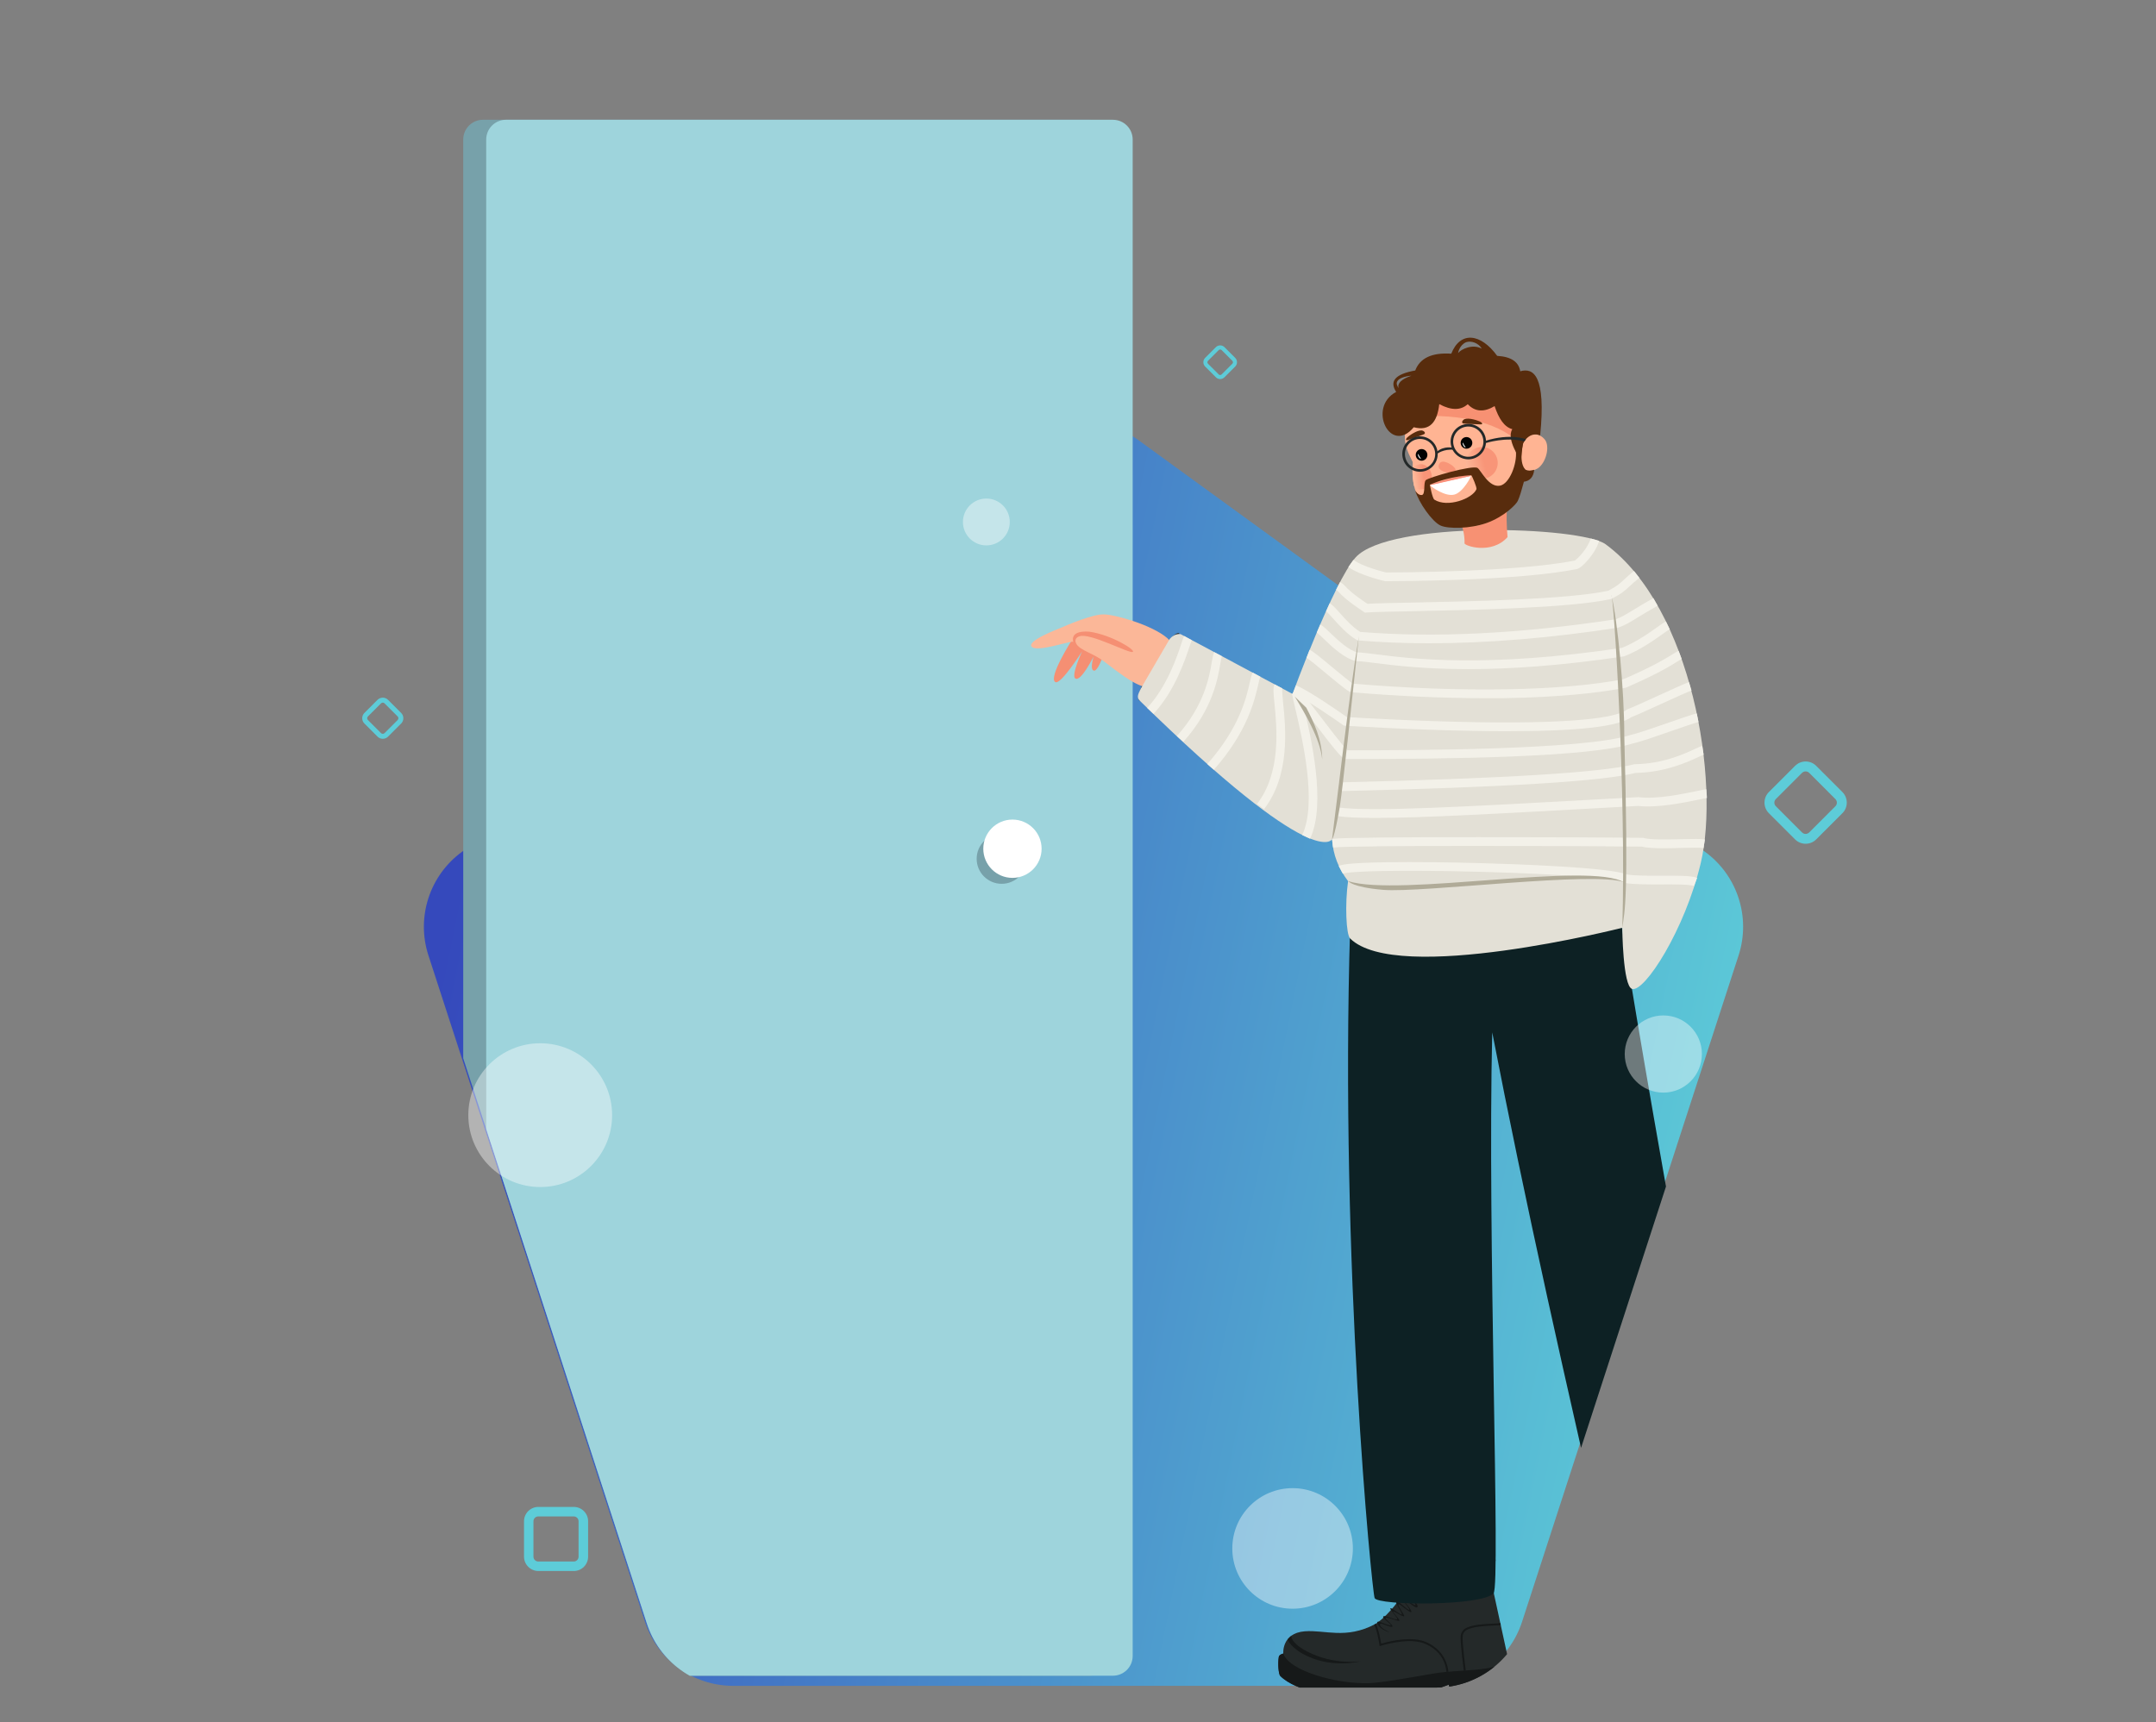 <svg xmlns="http://www.w3.org/2000/svg" xmlns:xlink="http://www.w3.org/1999/xlink" id="Livello_1" x="0px" y="0px" viewBox="0 0 4362.9 3485.5" style="enable-background:new 0 0 4362.9 3485.5;" xml:space="preserve"><rect x="0" y="0" width="4362.9" height="3485.5" fill="#808080" stroke="none"/><style type="text/css">	.st0{fill:url(#SVGID_1_);}	.st1{clip-path:url(#SVGID_00000050651253479519666870000001481199650265499561_);}	.st2{fill:#77A1AA;}	.st3{fill:#9ED4DC;}	.st4{fill:#FFFFFF;}	.st5{fill:#31393D;}	.st6{fill:#F58F73;}	.st7{fill:#FBB798;}	.st8{fill:#242929;}	.st9{fill:#161919;}	.st10{fill:#0D2124;}	.st11{fill:#E3E0D6;}	.st12{fill:#F3F1E9;}	.st13{fill:#B0AB98;}	.st14{fill:#F79173;}	.st15{fill:#FFB493;}	.st16{fill:#F89578;}	.st17{fill:url(#SVGID_00000020356452974290890450000002178347998292183723_);}	.st18{fill:url(#SVGID_00000034060331549060867340000005936540617728874417_);}	.st19{fill:#020202;}	.st20{fill:#FA8E79;}	.st21{fill:#582C0D;}	.st22{fill:#5DCCD8;}	.st23{opacity:0.4;fill:#FFFFFF;enable-background:new    ;}</style><g>			<linearGradient id="SVGID_1_" gradientUnits="userSpaceOnUse" x1="896.829" y1="2029.386" x2="3512.996" y2="1497.005" gradientTransform="matrix(1 0 0 -1 0 3970.99)">		<stop offset="4.792333e-09" style="stop-color:#3549BC"></stop>		<stop offset="1" style="stop-color:#5DCCD8"></stop>	</linearGradient>	<path class="st0" d="M2082.3,890.3L935.2,1723.7c-65.8,47.8-93.4,132.6-68.2,210l438.1,1348.4c25.1,77.4,97.3,129.8,178.6,129.8  h1417.8c81.4,0,153.5-52.4,178.6-129.8l438.1-1348.4c25.1-77.4-2.4-162.2-68.2-210L2303.1,890.3  C2237.3,842.5,2148.1,842.5,2082.3,890.3z"></path>	<g>		<defs>			<path id="SVGID_00000135683614993638371850000012392666782667098505_" d="M3696.4,0H687.7v1877.7h174    c-0.2,19.8,2.8,39.9,9.2,59.5L1309,3285.6c25.1,77.4,97.3,129.8,178.6,129.8h1417.8c81.4,0,153.5-52.4,178.6-129.8l438.1-1348.4    c6.4-19.6,9.3-39.7,9.2-59.5h165.1V0z"></path>		</defs>		<clipPath id="SVGID_00000127728221276449270130000016845944308735653817_">			<use xlink:href="#SVGID_00000135683614993638371850000012392666782667098505_" style="overflow:visible;"></use>		</clipPath>		<g style="clip-path:url(#SVGID_00000127728221276449270130000016845944308735653817_);">			<g>				<path class="st2" d="M2205.6,3391.4H977.4c-22.1,0-40-17.9-40-40v-3069c0-22.1,17.9-40,40-40h1228.2c22.1,0,40,17.9,40,40v3069     C2245.6,3373.5,2227.7,3391.4,2205.6,3391.4z"></path>				<path class="st3" d="M2252.1,3391.4H1023.9c-22.1,0-40-17.9-40-40v-3069c0-22.1,17.9-40,40-40h1228.2c22.1,0,40,17.9,40,40v3069     C2292.1,3373.5,2274.2,3391.4,2252.1,3391.4z"></path>				<circle class="st2" cx="2027" cy="1738.1" r="50.6"></circle>				<circle class="st4" cx="2048.8" cy="1717.7" r="59"></circle>			</g>			<g>				<g>					<path class="st5" d="M2305.5,1418.2c-13.1-15,61.3-142.5,80.7-137C2389.8,1319.2,2337.2,1403.7,2305.5,1418.2z"></path>					<path class="st6" d="M2169.1,1295.4c0,0-48,75.2-33.8,84.9c10.7,7.3,54.4-62,54.4-62s-22.9,49-13.6,54.9      c11.4,7.2,37-44.7,37-44.7s-8.7,27.4,0.7,28.8c7.2,1.1,17.2-26.4,17.2-26.4l-54-37.9L2169.1,1295.4z"></path>					<path class="st7" d="M2344.9,1387.9c-26,9.3-45.7,1.5-108.4-47.4c-25.3-19.8-45.3-20.3-64.4-41.4c-3.2-3.5-70.3,20.7-83.3,10.7      c-15.4-11.7,53.6-37.2,60.5-40.3c8.7-4,63-27,84.1-26c19.7-0.5,97.1,20.5,128.9,48.1      C2387.8,1313.7,2383.5,1369.9,2344.9,1387.9z"></path>					<path class="st6" d="M2185.1,1310.7c-8.2-5.6-14.3-18-1.2-22.8c21.1-8.4,102.2,36,108.5,31.4c5.5-4-43-34.4-88.1-40.9      c-47.4-3.2-30.1,26.6-30.1,26.6L2185.1,1310.7z"></path>				</g>				<g transform="translate(957.0 88.0) rotate(0.0 785.0 1397.0) scale(1.079 1.08)">					<path class="st8" d="M1911.5,2835.8c3.6,0.1,6.5,3.2,6.4,6.8c0,0.4-0.1,0.9-0.2,1.3c-2.9,12.7-7.8,37.9-4.4,54.2      c5.4,25.1,28.3,129.7,28.3,129.7c3.2,0.1,5.3,1.6,5.6,4.5l9,44.5c7.2,24.3-116.8,26.7-120.7,18.3l-5.5-19.6      c0,0-70.1,30.8-184.1,24.8c-28-1.5-101.4-11-131.8-41.1c-3.2-3.2-4.8-22.4-2.8-35.5c0.7-4.8,8.5-6.4,8.5-6.4      s-3.5-38.4,40.2-41.8c38.3-3,77.1,15.4,131.7-13.3c12.9-6.8,47.6-39.2,68.8-86.2c6.4-14.3,5.2-29,3.5-37.5      c-0.7-3.3,1.5-6.5,4.8-7.1c0.5-0.1,0.9-0.1,1.4-0.1L1911.5,2835.8L1911.5,2835.8z"></path>					<g>						<path class="st9" d="M1947.3,3032.3l8.1,47.7c2.5,17.9-115.9,23.5-119.8,15l-5.5-19.6c0,0-70.1,30.8-184.1,24.8       c-28-1.5-101.4-11-131.8-41.1c-3.2-3.2-4.8-22.4-2.8-35.5c0.7-4.8,8.5-6.4,8.5-6.4c10.3,32.3,99.4,57.3,160.3,55.5       c22.6-0.7,66.6-8.7,121.1-18c54.5-9.2,116.6-1.6,140.5-27C1944.9,3027.9,1947,3029.4,1947.3,3032.3L1947.3,3032.3z        M1914.8,2904.6c0,0-38.3-20.9-33.3-29.3c3.1-5.2,31,1.3,31,1.3C1912,2886.1,1912.7,2895.5,1914.8,2904.6L1914.8,2904.6z        M1912.1,2863.7c-0.2-3.4-111.6-0.4-111.6,3c0,1.8,31.1,4.5,59.6,3.4C1883.8,2869.2,1912.2,2865.4,1912.1,2863.7       L1912.1,2863.7z"></path>						<path class="st9" d="M1825.9,3051.7c-4.2-41.9-40.8-53.6-48.1-55.5c-29.7-7.8-74.8,6.3-75.3,6.4l-2,0.6l-0.3-2       c0-0.3-4.2-27.4-9.9-38.2l3.1-1.7c5.1,9.7,8.9,30.7,10,37.3c9.2-2.7,47.8-13.1,75.3-5.9c21.3,5.6,47.3,24.3,50.8,58.6       L1825.9,3051.7L1825.9,3051.7z M1858.3,3049.3c-0.3-2-6.3-48.8-5.9-63.8c0.2-6.7,3.9-12.7,9.8-15.9       c12.7-6.8,35.6-7.8,50.9-8.5c6-0.3,11.3-0.5,13.9-1l0.7,3.5c-2.9,0.6-8,0.8-14.4,1.1c-14.8,0.7-37.3,1.7-49.3,8.1       c-4.7,2.6-7.8,7.5-7.9,12.9c-0.4,14.5,5.8,62.7,5.9,63.2L1858.3,3049.3z M1534.7,2984c0,0-1.8,13.1,31,29.9       c49.1,25.2,99.3,17.8,99.3,17.8s-51.4,13.5-100.6-9.9c-31.6-15-36.4-31.2-36.4-31.2L1534.7,2984L1534.7,2984z"></path>						<path class="st9" d="M1789.2,2855.5c1.7,0.5-20.8-12.1-26.6-5.4c-3.7,4.2,27.5,23.9,26.7,26c-0.8,2.2-29.9-10.1-31.7-6.7       c-1.8,3.4,22.9,22.1,22.3,24.1c-0.6,2-25.2-12.1-27.4-10.2c-2.2,1.9,19.8,23.8,18.5,25.7s-21.6-15.1-23.8-13.4       c-2.2,1.7,22.3,28.5,20.5,30.7c-1.8,2.2-26-18.5-27.7-16.2c-1.7,2.2,17.8,22.6,16,25c-1.7,2.4-21.2-18.1-24.2-15.7       s11.7,22.1,10.2,24.3c-1.5,2.2-18.6-12.9-21.2-11.3c-2.6,1.6,14.8,18.2,12.4,20.5s-24-8.8-26-5c-2,3.8,20.1,17.1,12.5,16.2       s-19.5-8.3-22.9-6.5c-3.4,1.8,3.4,15,22.6,19.7c1.7,0.4-21.4-8.6-17.8-15.8c1.3-2.6,19,7.6,22.6,5.3       c3.6-2.3-14.6-14.1-12.3-16.6c2.3-2.5,24.4,7.7,25.7,5.4c1.3-2.3-13.1-15.6-11.7-17.2c1.4-1.5,17.9,10.7,20.4,8.9       s-13.1-20.1-10.5-22.3c2.6-2.3,21.2,17.2,24,14.3s-15.7-21-13.7-22.9c2-1.9,21.5,17.4,25,14c4.6-4.4-17.7-25.2-15.4-26.2       c2.2-1,16.6,12,20.7,9.2c2.6-1.8-18.9-23.1-17.6-24.9c1.3-1.8,22.5,10.5,25.7,7.7s-21.8-22-20.6-23.5c1.2-1.5,25.9,10,30,6.5       c4.1-3.6-27.6-23.1-26.7-27.1C1768.1,2847.1,1780.3,2852.8,1789.2,2855.5L1789.2,2855.5z"></path>					</g>					<path class="st8" d="M2176.9,2852.6c0,0,17.5,114.9-5.8,147.5c-42.8,60.2-23.8,105.8-23.8,105.8c-7.9-0.4-10.6,27.7,5.5,31.3      c30.4,6.8,188.8,7.3,207-6.7c8-6.2,9.1-26,2.4-29.6c0,0,11.9-64-27.6-103.8c-17.6-17.8-16.9-141.1-16.9-141.1L2176.9,2852.6      L2176.9,2852.6z"></path>					<path class="st9" d="M2177.5,3011.4c81-22.3,161.8,7.4,154.7,2.2c-3.5-2.6-35.3-15.8-83.1-16.1      C2187.7,2997.2,2173.6,3012.5,2177.5,3011.4L2177.5,3011.4z M2165.3,3058.2c17.2,10.3,40.5,27.4,171.6,14.6      c6.8-0.7-79.9,17.9-143.6,2.8C2165,3069,2162.3,3056.4,2165.3,3058.2z M2360,3130.6c7.7-5.9,9-24.2,3.3-29      c-32.9,11.6-176,15.3-216.8,4.5c-7,2-8.8,27.7,6.5,31.2C2183.2,3144.1,2341.7,3144.6,2360,3130.6L2360,3130.6z M2291.7,2868.1      c4.6-0.4-90.2-5.6-90.3,5.3c0,5.8,84.4,5.6,87.1,6.8c8.7,3.7-82,1.9-83.7,8c-2,7.2,82.9,4.5,83.5,6.4      c1.9,5.3-81.2,3.5-82.2,8.9c-1.3,6.9,83.8,8.3,83.4,10.7c-0.4,2.4-81.6,0.8-82.5,4c-1.7,6.5,80.7,8.1,79.5,10.8      c-1.2,2.7-79.3-0.3-78.8,3.9c0.7,5.2,79.9,9.9,79.1,12.8c-0.8,2.9-77.9-4.4-79.3,0.8c-1.8,6.8,78.2,10.8,77.5,13.5      c-1,3.8-74.7,1.2-75.4,4.2c-1.5,6.6,78.7,8.6,79,8.5c14.2-1.3-74-4.7-73-7.9c0.5-1.6,77.9,2.1,76.3-5.5      c-0.8-3.9-81.1-9-78.5-12.5c1.7-2.3,78.7,4.6,78.8-0.6c0.1-5.8-79.7-10.3-77.6-13c2.1-2.7,74.7,1.3,78.3-3.3      c4.7-6.1-80.1-7.6-77.8-10.6c1.8-2.4,80,1.7,78.6-5.6c-0.9-4.6-82.4-7.7-81.6-9.9c0.8-2.2,83.8-1.7,82.8-9      c-0.8-6.3-85.4-3.4-83.7-6.3c1.9-3.5,87.2-0.8,86-7.8c-1.1-6.2-89.8-4-89.5-8.1C2208,2867.3,2267,2870.3,2291.7,2868.1      L2291.7,2868.1z"></path>				</g>				<g>					<path class="st10" d="M2732.2,1875.8c-21.3,684.8,43.9,1342.8,49.5,1358.4c5.7,15.5,219.6,16.7,240.8-9.9      c14.2-17.9-12.7-725.9-2.8-1134.9c64.1,331.8,150.1,717.7,246.5,1129.2c6.6,27.1,237.8,10.8,233.8-14.1      c-42.6-368.1-126.4-755.4-222.8-1357.5L2732.2,1875.8z"></path>					<path class="st11" d="M3282.8,1877.7c0,0,1.1,118,19.8,123.7c25.1,7.7,107.2-119.8,139.1-254.8      c38.9-164.5-16.6-515.8-192.7-645.2c-50.9-36.4-438.6-48.5-506,27c-44.6,49.8-127.4,276-127.4,276l-226.5-121      c-10.9-1.6-18.9,6-22.1,9.8l-58.6,100.6c-3.9,8.7-8.8,15.9-3.3,23c359.3,352.7,390.5,281.5,390.5,281.5      c1.9,31.7,13.2,59.9,32.4,85c-6.6,46.1-4,107.8,4,115.9C2826.9,1993.7,3282.8,1877.7,3282.8,1877.7L3282.8,1877.7z"></path>					<g>						<path class="st12" d="M2334.2,1444.7c43.1-45.9,64.4-110.3,73.5-137.8c1.6-4.9,3.3-10,3.9-11.2l-15.4-8.5       c-1.3,2.3-2.5,6-5.2,14.2c-8.7,26.4-29.2,88.2-69.6,131.3L2334.2,1444.7L2334.2,1444.7z M2394.6,1501.3       c59.2-65.5,69.8-128.1,74.9-158.2c1.1-6.2,2.2-13.2,3.2-15l-15.6-8.2c-2.2,4.3-3.3,10.6-5,20.4       c-4.8,28.5-14.8,87.7-70.6,149.3L2394.6,1501.3L2394.6,1501.3z M2456.3,1557.9c68.2-77,82.7-141.3,89.8-172.2       c1.7-7.4,3.1-13.7,4.4-16.1l-15.5-8.4c-2.4,4.5-3.9,10.9-6.1,20.7c-6.6,29.5-20.6,90.8-85.8,164.4L2456.3,1557.9       L2456.3,1557.9z M2596.6,1423.1c-1.2-12.6-2.7-27-1.6-30.3c0,0.1-0.1,0.2-0.2,0.3l-15.6-8.1c-3.3,6.3-2.5,16.1-0.1,39.8       c4.8,48.4,13.7,138.6-35.2,202.1l14,10.7C2611.1,1568.8,2601.7,1474.1,2596.6,1423.1z M2651,1697.5       c33.5-70.6,1.9-205.1-13.2-269.8c-2.7-11.7-4.9-21-5.9-26.6l-17.4,3.1c1.1,6.1,3.3,15.5,6.1,27.5       c14.7,62.7,45.4,193.3,14.5,258.3L2651,1697.5L2651,1697.5z M2804,1176.3c4.3,0,68.7-0.1,146.3-2.9       c107.5-4,188.1-11.2,239.5-21.5c6-0.9,14.1-7.4,24.3-19.4c6.3-7.4,17.5-22.2,21.9-38l-17.1-4.7c-5.3,19.2-26.3,41.4-32.3,44.7       l0,0c-116.6,23.3-363.9,24.1-381.8,24.1c-6.6-1.6-46.5-11.5-66.1-25.4l-10.2,14.4c24.1,17,71.3,27.9,73.3,28.4l1,0.2h1H2804       L2804,1176.3z"></path>						<path class="st12" d="M3048.9,1479.9c143.2,0,226-9.3,252.2-28.4c11.3-4.4,35.1-15.3,60.3-26.8c25.9-11.8,55.3-25.2,61.6-27.1       l-5.1-17c-6.9,2.1-28.8,11.9-63.8,28c-24.7,11.2-50.1,22.9-60.4,26.8l-1.2,0.5l-1.1,0.8c-13.8,10.9-72,28.7-305.3,24.9       c-123.7-2-242.1-9.2-260.6-10.4c-12.7-8.9-77.3-54.1-103-64.1l-6.4,16.4c23.6,9.2,91.8,56.7,101.2,63.5l2.1,1.5l2.6,0.2       c1.3,0.1,129.5,8.4,263.9,10.6C3007.8,1479.8,3028.9,1479.9,3048.9,1479.9L3048.9,1479.9z"></path>						<path class="st12" d="M2724.2,1536.2c207.3,0,492.9-3.3,580.8-31.8c13.3-2.7,45.7-13.9,77-24.9c23.8-8.2,48.2-16.7,55.1-18.2       l-3.5-17.4c-8,1.6-30.9,9.5-57.4,18.8c-29.8,10.3-63.5,22.1-75.2,24.4l-1.1,0.3c-94.1,30.9-451.8,31.1-573.3,31.1       c-8.8-8.1-41.2-50.7-61-76.6c-25.2-33.1-35.8-46.9-39.8-50.2l-11.2,13.6c3.4,3,21.3,26.6,37,47.2       C2712.7,1532.9,2717.1,1536.2,2724.2,1536.2L2724.2,1536.2z M2765.2,1239.6c15.1-1.1,49.5-1.7,93-2.6       c119.6-2.4,319.6-6.5,400.9-24.5l1.1-0.2l1-0.5c20.4-10.1,28.4-17.7,37.7-26.4c5.1-4.7,10.3-9.6,18.5-15.9l-10.8-13.9       c-8.7,6.7-14.5,12.2-19.7,17c-8.8,8.2-15.2,14.2-32.6,23c-80.1,17.5-277.9,21.5-396.3,23.9c-41.1,0.8-74,1.5-90.9,2.5       c-31.5-21.2-40-30.4-44.7-35.4c-3-3.2-5.5-5.9-10.7-8.6l-8,15.7c2.4,1.2,3.2,2.1,5.8,4.9c5.6,6.1,15.1,16.2,50.3,39.7l2.5,1.7       L2765.2,1239.6z"></path>						<path class="st12" d="M2891.6,1301.9c116.7,0,244.5-10.4,381.7-31.4l0.8-0.1l0.7-0.2c12.5-4.2,23.9-11,41-21.6       c10-6.1,22.5-13.6,38.6-22.8l-8.7-15.3c-16.3,9.2-29,17-39.1,23.1c-16.3,9.9-26.4,16-36.7,19.7       c-192.9,29.3-367,37.9-517.3,25.6c-15.4-9.3-30.4-26.1-41.4-38.4c-9.9-11-15.3-17-20.6-19.3l-7.2,16.1       c2.3,1.2,9.1,8.8,14.5,14.8c12.2,13.6,29,32.4,47.4,42.9l1.7,1l1.9,0.2C2794.5,1300,2842,1301.9,2891.6,1301.9L2891.6,1301.9z       "></path>						<path class="st12" d="M3285.5,1328.5l1-0.1l0.9-0.4c30.8-11.9,60-32.6,77.4-45c6.1-4.3,11.8-8.4,14.1-9.6l-7.8-15.8       c-3.6,1.8-8.7,5.4-16.5,11c-16.5,11.8-44.2,31.4-72.6,42.6c-275.4,41-425.9,22.1-498.2,12.9c-16.3-2.1-28.4-3.6-36.9-3.7       c-18.5-4.5-41-26.1-56-40.4c-9.9-9.5-14.8-14.1-19.3-15.9l-7,16.2c2.1,1.1,8.7,7.4,14,12.5c16.6,15.9,41.7,40,65.3,45.1       l0.9,0.2h0.9c7.4,0,19.3,1.5,35.7,3.6c38.7,4.9,99.6,12.5,189.7,12.5C3051.2,1354.2,3154.4,1348.1,3285.5,1328.5z"></path>						<path class="st12" d="M3083.7,1412c103.2-3.5,169.1-12.9,206.3-20.3l0.9-0.2l0.9-0.4c62.3-27.2,87.4-42.8,100.9-51.3       c4.9-3,8.1-5,10.5-6l-6.3-16.4c-4,1.5-7.8,3.9-13.6,7.5c-13,8.1-37.3,23.3-97.8,49.6c-123.5,24.1-328,27.6-547.4,9.2       c-5.7-3-26.5-20.4-41.8-33.1c-27.6-23-40.3-33.2-46.2-35.5l-6.3,16.4c4.6,2,25.8,19.7,41.2,32.6c37.3,31,44.8,36.6,50.6,37       c94.9,7.9,184.5,11.9,267.8,11.9C3030.9,1413.3,3057.7,1412.9,3083.7,1412z M2710,1601.2c340.5-8.1,531.2-19.9,599.8-36.9       c60.4-1.1,105.9-22.4,127.9-32.6c4.1-1.9,8.7-4.1,10-4.4c-0.1,0-0.1,0-0.2,0l-2.8-17.5c-3.2,0.5-7.2,2.4-14.5,5.8       c-21,9.8-64.6,30.2-121.7,31h-1l-1,0.3c-65.5,16.6-260.7,28.6-596.9,36.6L2710,1601.2L2710,1601.2z M2783.4,1655.4       c93.3,0,249.1-8.6,482.2-21.6l49.4-2.7c38.2,4.6,92.6-6.7,122-12.7c7.7-1.6,15-3.1,17.2-3.3l-1.2-17.7       c-3.2,0.2-8.6,1.3-19.6,3.6c-28.6,5.9-81.6,17-116.9,12.4l-0.8-0.1l-51.1,2.8c-304.5,16.9-488.3,27.1-555.4,18.2l-2.3,17.5       C2724.9,1654.3,2750.2,1655.4,2783.4,1655.4L2783.4,1655.4z M3366.3,1716.7c11.5,0,23.9-0.3,36.1-0.6       c18.7-0.4,38-0.9,44.8,0.3l2.9-17.5c-8.5-1.4-26-1-48.1-0.5c-26.8,0.6-63.5,1.5-75.3-2.4l-1.3-0.4h-1.3       c-89.3-1.1-586.7-3.2-628.7,2.1l2.2,17.6c41-5.1,532.7-3.1,625-1.9C3332,1716,3348,1716.7,3366.3,1716.7L3366.3,1716.7z        M3434.4,1776.6c-12.3-4.6-40.1-4.5-72.2-4.3c-26.6,0.1-54,0.2-70.5-2.5c-32.7-14.6-232.3-21.2-293.7-22.9       c-69.5-1.9-136.3-2.6-188.1-1.9c-88.6,1.2-97.2,5.8-100.8,7.8l8.3,15.5c11.6-5.4,120.3-8.2,281.8-3.8       c178.5,4.9,273,14.5,285.2,21.4l1.3,0.7l1.4,0.3c18,3.2,46.9,3.1,74.9,3c26.6-0.1,56.7-0.2,66,3.2L3434.4,1776.6z"></path>					</g>					<path class="st13" d="M2643.4,1432.3c14.9,28.5,31.8,63.9,32.3,105c-3.9-42-35.9-95.1-55.5-127.4L2643.4,1432.3z       M2710.6,1636.5c-10.8,62-15.1,62-15.1,62c9.4-71.4,34-288.5,54.3-411C2736.3,1411.4,2716.8,1601.4,2710.6,1636.5z       M3260.8,1204.3c12.7,52,26.1,192.5,26.1,283.8c9.2,335.8,0.8,354.9-4,389.6C3291.3,1600.7,3265.1,1202.5,3260.8,1204.3      L3260.8,1204.3z"></path>					<path class="st13" d="M3286.9,1786.1c-54-24.3-410.2,21.6-488.4,14.8c-62.8-5.4-70.2-17.6-70.2-17.6      C2829.4,1815.7,3219.4,1743,3286.9,1786.1L3286.9,1786.1z"></path>				</g>				<g>					<path class="st14" d="M2963.6,1099.4c-1,5,54.4,24.1,87.1-12.4c-2-20.4-2.7-53-0.6-60.8l-94.5,30.5      C2965,1079.8,2963.6,1099.4,2963.6,1099.4L2963.6,1099.4z"></path>					<path class="st15" d="M3126.7,890.4c10.1,14.3,1.4,46.6-14.6,57.3c-11.4,7.5-25.1,4.9-24.5,3.5c-2.8,14.1-7,42.4-30.5,69.4      c-10.4,12-34.1,38.6-74.8,44.7c-7.8,1.2-53.3,1.5-87.3-26.8c-47.7-39.7-34.3-99.5-36.4-103.8c-11.6-23.2-21-40.7-12.3-74.7      c18.6-91.6,89.2-96.4,93.9-97.5c8.2-2,85.9-20.1,127.7,33.4c30.5,39.1,11,102.1,15.3,95.4C3093.9,874,3115,875.1,3126.7,890.4      L3126.7,890.4z"></path>					<path class="st16" d="M2945.5,952c1.7-6.5-21.3-22.2-30.2-16.4c-3,2.2-4.5,5.8-4,9.5c0.8,4.8,5.9,7.4,8.3,8.5      C2929.7,958.7,2944.3,956.8,2945.5,952L2945.5,952z"></path>					<path class="st14" d="M3081,900.8c-44.1-41.5-111.2-65.3-230.8-57.7c2.4-0.2,10.4-78.4,110.2-87.1      c61.1-3.6,108.1,20.9,121,68.5C3091.4,862,3081,900.8,3081,900.8L3081,900.8z"></path>											<linearGradient id="SVGID_00000038370936480361371680000009953773727320446389_" gradientUnits="userSpaceOnUse" x1="-2656.367" y1="8336.125" x2="-2602.081" y2="8336.125" gradientTransform="matrix(-1.142 0.307 -0.308 -1.144 2560.657 11278.365)">						<stop offset="0.382" style="stop-color:#F89578"></stop>						<stop offset="0.994" style="stop-color:#FDB899"></stop>					</linearGradient>					<path style="fill:url(#SVGID_00000038370936480361371680000009953773727320446389_);" d="M2990.4,905.8      c17.2-4.6,34.7,5.5,39.3,22.7c4.6,17.2-5.5,34.8-22.7,39.4c-17.2,4.6-34.7-5.5-39.3-22.7      C2963.1,928.1,2973.2,910.4,2990.4,905.8z"></path>											<linearGradient id="SVGID_00000148638846062843886590000000573652930007207567_" gradientUnits="userSpaceOnUse" x1="8320.375" y1="2520.597" x2="8356.046" y2="2520.597" gradientTransform="matrix(1.077 -0.145 0.147 1.151 -6478.071 -729.067)">						<stop offset="0.197" style="stop-color:#FDB899"></stop>						<stop offset="0.724" style="stop-color:#F89578"></stop>					</linearGradient>					<path style="fill:url(#SVGID_00000148638846062843886590000000573652930007207567_);" d="M2897.4,963.3      c-1.1-14-11.7-24.8-23.9-23.9c-12.4,1.8-15.1,8.8-15.1,8.8c-0.4,11.7,0.6,23.5,2.9,34.9c0,0,6.3,9.5,16,7.2      C2888.8,989.5,2898.3,976.1,2897.4,963.3L2897.4,963.3z"></path>											<ellipse transform="matrix(0.983 -0.182 0.182 0.983 -119.532 539.39)" class="st19" cx="2877.6" cy="920.6" rx="11.8" ry="11.8"></ellipse>											<ellipse transform="matrix(0.983 -0.182 0.182 0.983 -113.575 555.531)" class="st19" cx="2968.5" cy="896.3" rx="11.8" ry="11.8"></ellipse>					<path class="st4" d="M2976.4,963.2c1.5-0.1-15.2,32.8-33.1,37.7c-18.5,5.1-45.8-15.3-50-18.7c-0.1-0.1-0.2-0.3-0.1-0.5      c0-0.1,0.1-0.1,0.2-0.1C2901,979.9,2971.9,963.7,2976.4,963.2L2976.4,963.2z"></path>					<path class="st20" d="M2976.5,963.2c-3.9-6.8-81.8,14.5-83.4,19"></path>					<path class="st21" d="M2847.1,886c-2.4,2.5-3.3,6.3,2.3,4.4c14.2-5.1,31.7-10.6,33.3-12.3c2.7-3.1-2.5-6.8-6.2-7      C2867.5,870.6,2852.3,880.8,2847.1,886L2847.1,886z"></path>					<path class="st21" d="M2860.9,864.7c32.1,8.4,47.5-9.9,51.6-46.8c24.9,13.2,43.7,12.7,57.6,0.1c15.5,16.3,33.9,16.1,54.4,3.9      c8.4,25.2,19.5,42.3,35.9,46.7c-13.5,20.6,17.8,63.6,17.8,63.6s-0.1-10.7,3.3-32.1c0.9-5.7,14-27.3,35.2-18.9      c12.2-121.4-13.7-137.5-40.3-129.8c-3-17.9-16.6-29.4-46.7-31.2c-33.5-46.1-74.7-50.3-92.9-4.4c-39.6-2.6-63.5,9.2-72.9,34      c-40,7.2-52.9,21.3-38.6,43.4C2766.2,824.5,2813.6,921.6,2860.9,864.7L2860.9,864.7z M2950.6,714.5c0,0,2.4-15.8,16.1-21.9      c10.5-3.6,25.2,1.5,31.9,13.1C2980.2,695.4,2956.7,706.6,2950.6,714.5L2950.6,714.5z M2826.4,776.4      c-0.3-14.1,29.9-16.1,29.9-16.1c-20.3,6.9-28.9,15.3-26.2,25.1C2830,785.3,2826.5,779.7,2826.4,776.4L2826.4,776.4z       M3104.6,950.8c-1.2,13.7-8.5,23.9-23.5,24.3c2.3-8.3,4.9-17.6,6-24.4C3092.8,953.4,3098.7,952.7,3104.6,950.8L3104.6,950.8z"></path>					<path class="st21" d="M2996.5,854.1c3,1.7,5,5.1-1,4.8c-15.1-0.7-33.4-1-35.4-2.2c-3.5-2.1,0.4-7.2,3.9-8.5      C2972.5,845.2,2990.1,850.5,2996.5,854.1L2996.5,854.1z M2877,1001.9c8.1-0.7,3-24.7,8.2-30.1c5.3-5.4,94.5-31.2,104.8-24.7      c6.7,4.3,22.6,40.1,45.4,35.8c19.1-3.6,34.9-43.9,32.2-70.3s11.6-25.3,15.5-20.3c-12.3,52,6.3,59.9,6.3,59.9      s-10.8,46.7-18,61.6c-3.4,7.2-27.5,32.1-63.7,44.9c-32.5,11.5-76.8,11.9-92.4,5c-17-7.5-44.5-46.7-51.5-70.9      C2864.1,992.9,2869,1002.5,2877,1001.9z M2902.7,1011.3c26.7,16.8,77-2.2,85-21.1c1.5-3.5-9.2-27.8-10.4-28.3      c0,0-41.3,0.6-83.8,19.1C2893.5,981,2898.4,1008.6,2902.7,1011.3L2902.7,1011.3z"></path>					<path class="st8" d="M2864.2,884.3c19.2-5.1,38.8,6.2,43.9,25.3c5.1,19.2-6.2,38.8-25.3,43.9c-19.2,5.1-38.8-6.2-43.9-25.3      C2833.8,909.2,2845.1,889.5,2864.2,884.3L2864.2,884.3z M2881.6,948.5c16.3-4.4,26-21.2,21.6-37.5c-4.4-16.3-21.2-26-37.5-21.6      c-16.3,4.4-26,21.2-21.6,37.5l0,0C2848.5,943.2,2865.2,952.9,2881.6,948.5C2881.5,948.5,2881.6,948.5,2881.6,948.5      L2881.6,948.5z M2962,859.2c19.2-5.1,38.8,6.2,43.9,25.3c5.1,19.2-6.2,38.8-25.3,43.9c-19.2,5.1-38.8-6.2-43.9-25.3      C2931.5,883.9,2942.8,864.3,2962,859.2L2962,859.2z M2979.2,923.4c16.3-4.4,26-21.2,21.6-37.5c-4.4-16.3-21.2-26-37.5-21.6      c-16.3,4.4-26,21.2-21.6,37.5l0,0C2946.1,918,2962.9,927.8,2979.2,923.4L2979.2,923.4L2979.2,923.4z"></path>					<path class="st8" d="M2940.4,906.3c0,0-17.8-4.6-32.2,7.5l0.1,4.7c0,0,12.5-10.4,34.4-8.1L2940.4,906.3z M3087.9,888.8      c0,0-31.7-12.4-81.7,3.3l0.1,4.7c0,0,42.3-13.7,78.1-3.3C3084.5,893.5,3087.1,890,3087.9,888.8z"></path>				</g>			</g>			<path class="st4" d="M2872.4,923.6c1.6,2.7,3.4,4.5,2.8,4.9c-0.6,0.3-2.9-1.2-4.4-3.8c-1.6-2.7-1.7-5.6-1.2-5.9    C2870.1,918.4,2870.8,920.9,2872.4,923.6z"></path>			<path class="st4" d="M2962.9,900.8c1.6,2.7,3.4,4.5,2.8,4.9c-0.6,0.3-2.9-1.2-4.4-3.8c-1.6-2.7-1.7-5.6-1.2-5.9    C2960.6,895.6,2961.3,898.1,2962.9,900.8z"></path>		</g>	</g></g><path class="st22" d="M763.9,1490.8l-26.5-26.5c-5.9-5.9-5.9-15.5,0-21.4l26.5-26.5c5.9-5.9,15.5-5.9,21.4,0l26.5,26.5 c5.9,5.9,5.9,15.5,0,21.4l-26.5,26.5C779.4,1496.7,769.8,1496.7,763.9,1490.8z M778.2,1423.5c-2-2-5.2-2-7.2,0l-26.5,26.5 c-2,2-2,5.2,0,7.2l26.5,26.5c2,2,5.2,2,7.2,0l26.5-26.5c2-2,2-5.2,0-7.2L778.2,1423.5z"></path><path class="st22" d="M3632.5,1698.8l-53-53c-11.8-11.8-11.8-31,0-42.8l53-53c11.8-11.8,31-11.8,42.8,0l53,53 c11.8,11.8,11.8,31,0,42.8l-53,53C3663.5,1710.6,3644.3,1710.6,3632.5,1698.8z M3661.1,1564.2c-4-4-10.5-4-14.5,0l-53,53 c-4,4-4,10.5,0,14.5l53,53c4,4,10.5,4,14.5,0l53-53c4-4,4-10.5,0-14.5L3661.1,1564.2z"></path><path class="st22" d="M2460.4,763.5l-21.7-21.7c-4.8-4.8-4.8-12.7,0-17.5l21.7-21.7c4.8-4.8,12.7-4.8,17.5,0l21.7,21.7 c4.8,4.8,4.8,12.7,0,17.5l-21.7,21.7C2473,768.4,2465.2,768.4,2460.4,763.5z M2472.1,708.5c-1.6-1.6-4.3-1.6-5.9,0l-21.7,21.7 c-1.6,1.6-1.6,4.3,0,5.9l21.7,21.7c1.6,1.6,4.3,1.6,5.9,0l21.7-21.7c1.6-1.6,1.6-4.3,0-5.9L2472.1,708.5z"></path><path class="st22" d="M1060.4,3150.5v-71.7c0-16,13-29,29-29h71.7c16,0,29,13,29,29v71.7c0,16-13,29-29,29h-71.7 C1073.4,3179.4,1060.4,3166.4,1060.4,3150.5z M1170.8,3078.8c0-5.4-4.4-9.8-9.8-9.8h-71.7c-5.4,0-9.8,4.4-9.8,9.8v71.7 c0,5.4,4.4,9.8,9.8,9.8h71.7c5.4,0,9.8-4.4,9.8-9.8V3078.8z"></path><circle class="st23" cx="1093.2" cy="2256.9" r="145.5"></circle><circle class="st23" cx="2615.7" cy="3133.8" r="122"></circle><circle class="st23" cx="1996" cy="1056.4" r="47.4"></circle><circle class="st23" cx="3365.9" cy="2133.2" r="78.1"></circle></svg>
